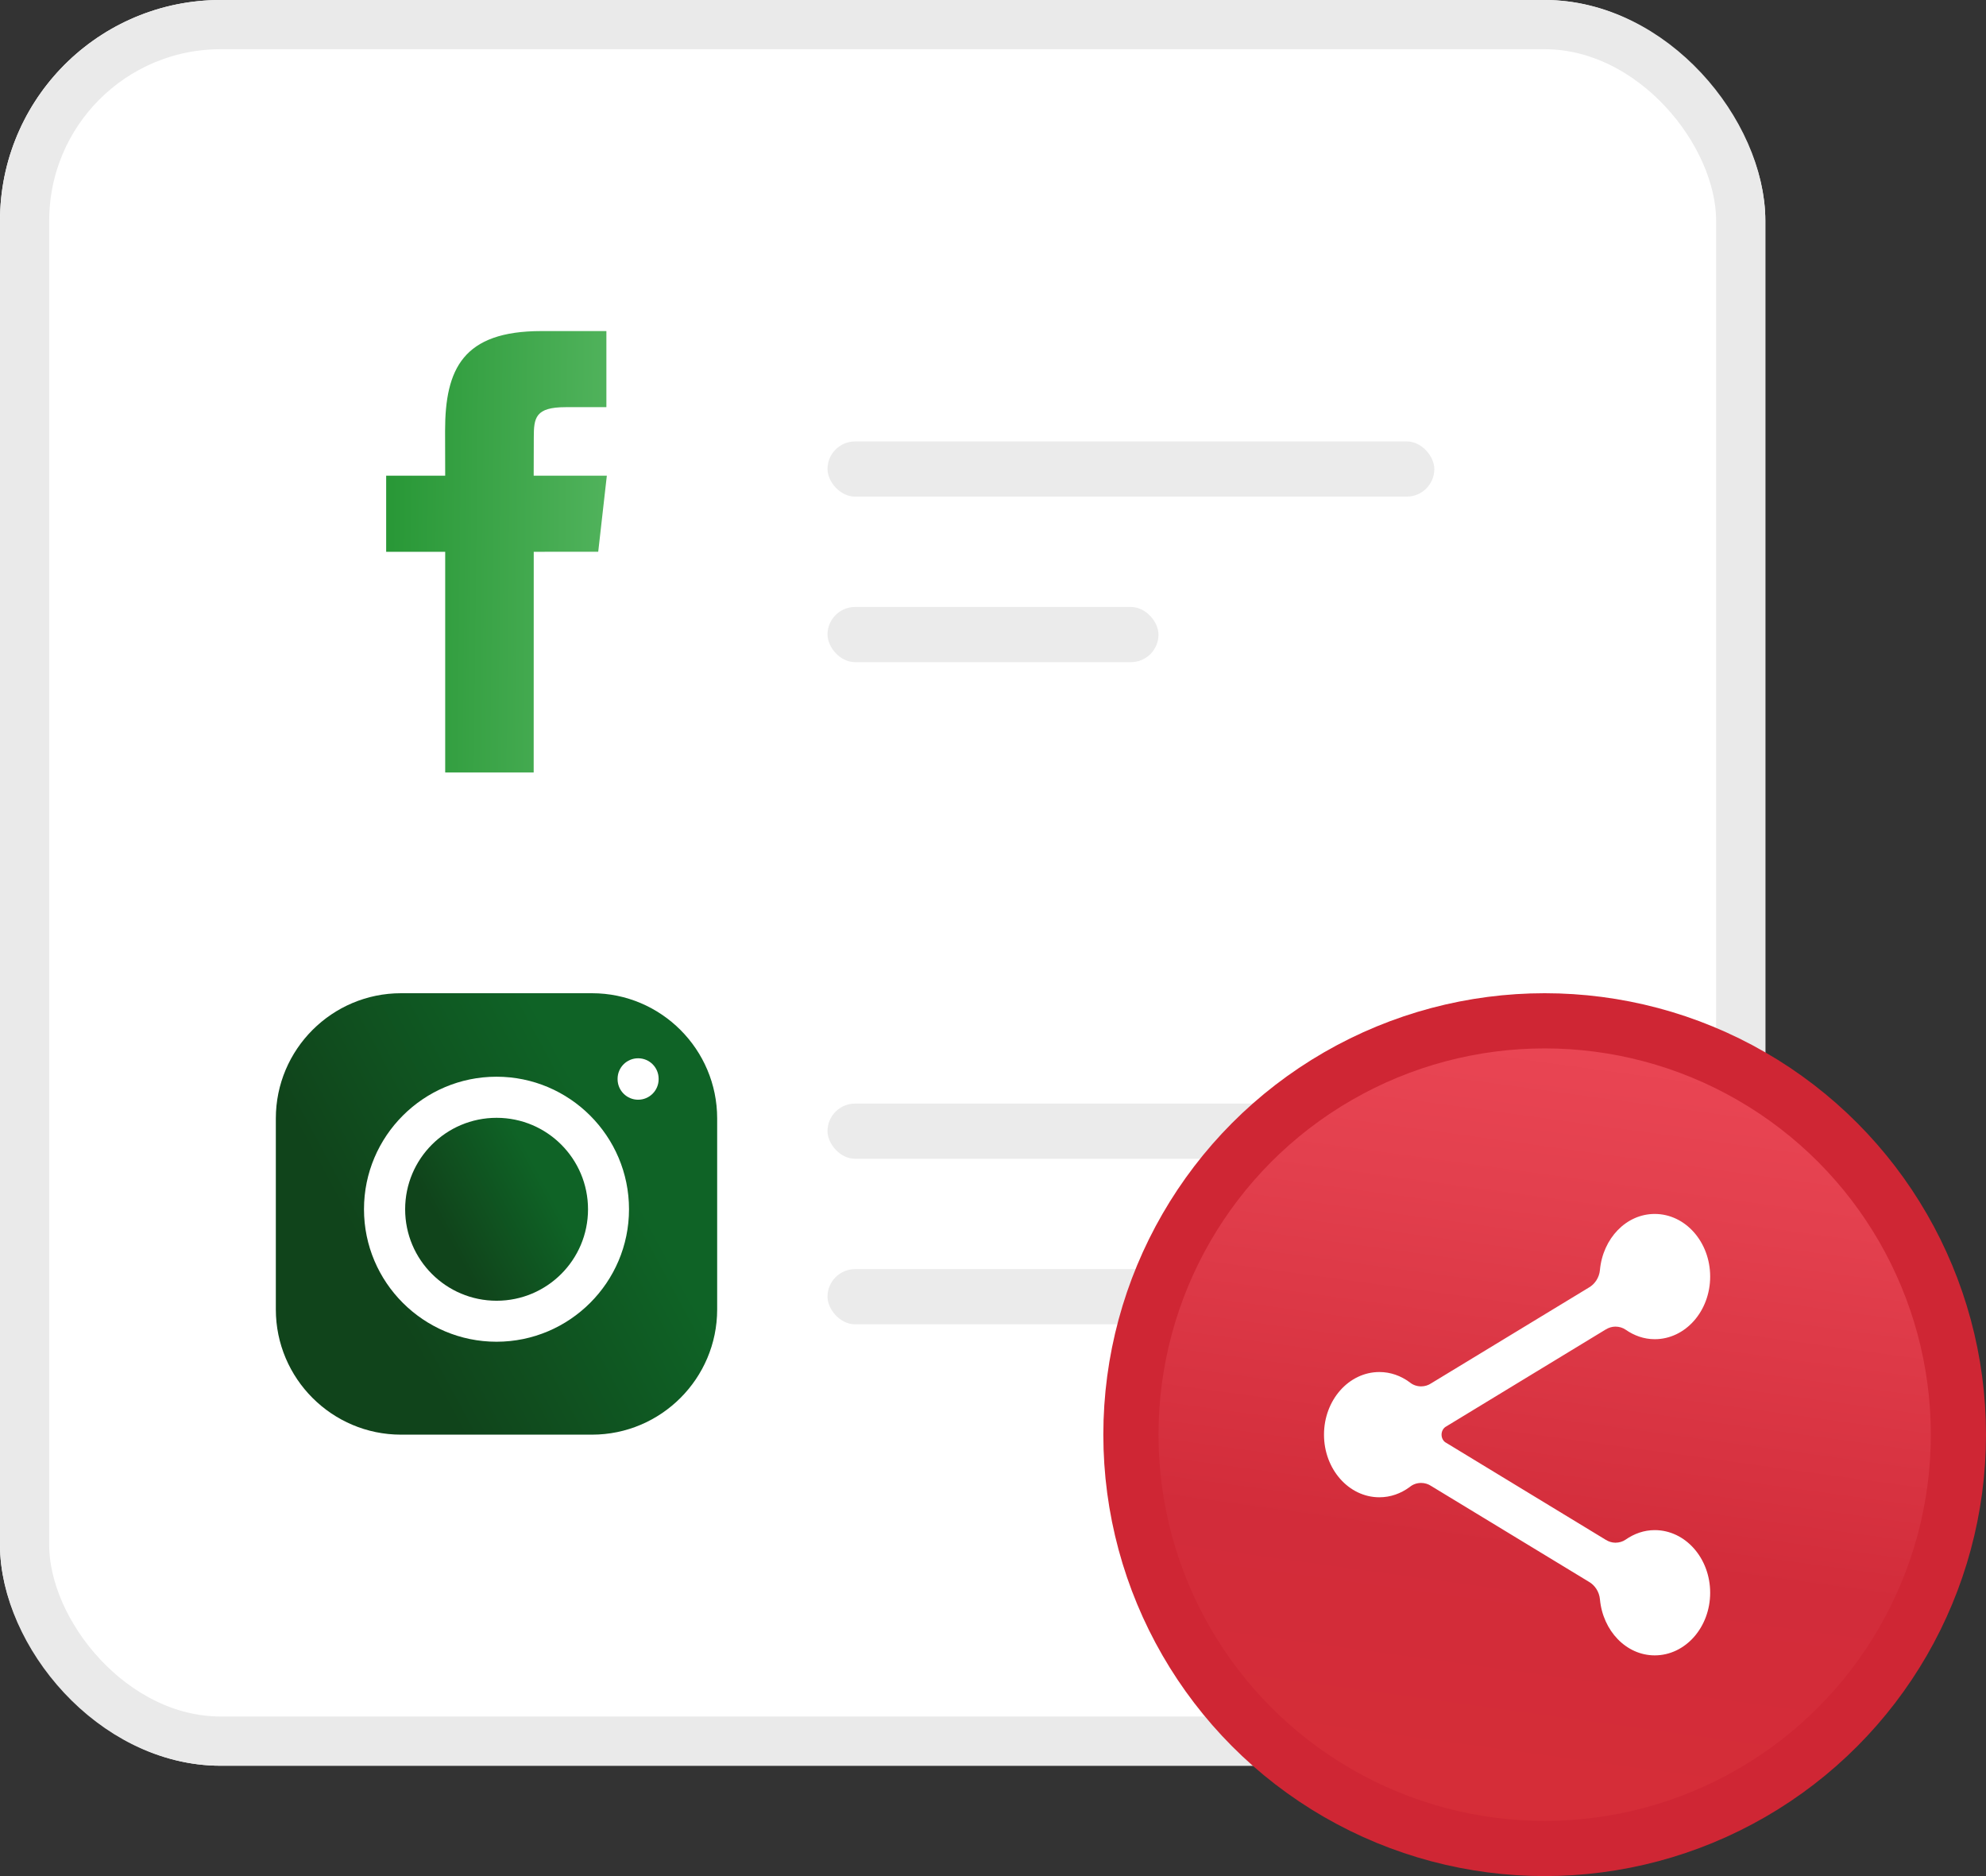 <?xml version="1.0" encoding="utf-8"?>
<svg xmlns="http://www.w3.org/2000/svg" width="36" height="34" viewBox="0 0 36 34" fill="none">
<rect x="0" y="0" width="36" height="34" fill="#333333" stroke="none"/>
<rect width="32" height="32" rx="4" fill="white"/>
<rect x="0.446" y="0.446" width="31.108" height="31.108" rx="3.554" fill="white" stroke="#EAEAEA" stroke-width="0.892"/>
<path fill-rule="evenodd" clip-rule="evenodd" d="M9.674 14H8.07V10H7V8.621L8.07 8.621L8.068 7.809C8.068 6.684 8.394 6 9.812 6H10.992V7.379H10.254C9.702 7.379 9.676 7.572 9.676 7.931L9.674 8.621H11L10.844 9.999L9.675 10L9.674 14Z" fill="url(#paint0_linear_3498_54335)"/>
<rect x="15" y="8" width="11" height="1" rx="0.5" fill="#EBEBEB"/>
<rect x="15" y="11" width="6" height="1" rx="0.5" fill="#EBEBEB"/>
<rect x="15" y="20" width="11" height="1" rx="0.5" fill="#EBEBEB"/>
<rect x="15" y="23" width="9" height="1" rx="0.5" fill="#EBEBEB"/>
<path d="M10.731 18H7.269C6.018 18 5 19.018 5 20.269V23.731C5 24.982 6.018 26 7.269 26H10.731C11.982 26 13 24.982 13 23.731V20.269C13 19.018 11.982 18 10.731 18ZM9 24.316C7.676 24.316 6.598 23.239 6.598 21.915C6.598 20.59 7.676 19.513 9 19.513C10.324 19.513 11.402 20.59 11.402 21.915C11.402 23.239 10.324 24.316 9 24.316ZM11.939 19.558C11.939 19.763 11.773 19.93 11.567 19.93C11.362 19.93 11.195 19.763 11.195 19.558V19.551C11.195 19.345 11.362 19.179 11.567 19.179C11.773 19.179 11.939 19.345 11.939 19.551V19.558Z" fill="url(#paint1_linear_3498_54335)"/>
<path d="M9.002 23.573C9.917 23.573 10.659 22.831 10.659 21.916C10.659 21 9.917 20.258 9.002 20.258C8.086 20.258 7.344 21 7.344 21.916C7.344 22.831 8.086 23.573 9.002 23.573Z" fill="url(#paint2_linear_3498_54335)"/>
<circle cx="28" cy="26" r="7.5" fill="url(#paint3_linear_3498_54335)" stroke="#CF2634" stroke-linejoin="round"/>
<path fill-rule="evenodd" clip-rule="evenodd" d="M29.995 27.73C29.801 27.73 29.622 27.795 29.468 27.902C29.415 27.939 29.349 27.958 29.282 27.958C29.22 27.958 29.159 27.938 29.108 27.906L26.215 26.148C26.165 26.123 26.131 26.066 26.131 26C26.131 25.934 26.166 25.877 26.216 25.851L29.108 24.093C29.159 24.062 29.22 24.042 29.282 24.042C29.349 24.042 29.415 24.061 29.468 24.098C29.622 24.205 29.801 24.27 29.995 24.27C30.55 24.27 31 23.762 31 23.135C31 22.508 30.55 22 29.995 22C29.477 22 29.055 22.445 29.002 23.015C28.99 23.155 28.907 23.274 28.801 23.334L25.944 25.069C25.891 25.105 25.827 25.125 25.761 25.125C25.683 25.125 25.61 25.099 25.552 25.05C25.394 24.934 25.207 24.865 25.004 24.865C24.45 24.865 24 25.373 24 26C24 26.627 24.45 27.135 25.004 27.135C25.207 27.135 25.394 27.066 25.552 26.95C25.61 26.901 25.683 26.875 25.761 26.875C25.827 26.875 25.891 26.895 25.944 26.931L28.801 28.666C28.907 28.726 28.99 28.845 29.002 28.985C29.055 29.554 29.477 30 29.995 30C30.55 30 31 29.492 31 28.865C31 28.238 30.55 27.73 29.995 27.73Z" fill="white"/>
<defs>
<linearGradient id="paint0_linear_3498_54335" x1="13" y1="7.714" x2="7.11" y2="7.649" gradientUnits="userSpaceOnUse">
<stop stop-color="#64C06E"/>
<stop offset="1" stop-color="#299837"/>
</linearGradient>
<linearGradient id="paint1_linear_3498_54335" x1="12.403" y1="23.254" x2="8.127" y2="25.556" gradientUnits="userSpaceOnUse">
<stop stop-color="#0F6326"/>
<stop offset="1" stop-color="#10441B"/>
</linearGradient>
<linearGradient id="paint2_linear_3498_54335" x1="10.412" y1="22.436" x2="8.64" y2="23.389" gradientUnits="userSpaceOnUse">
<stop stop-color="#0F6326"/>
<stop offset="1" stop-color="#10441B"/>
</linearGradient>
<linearGradient id="paint3_linear_3498_54335" x1="55.756" y1="20.782" x2="53.463" y2="37.481" gradientUnits="userSpaceOnUse">
<stop stop-color="#EE4957"/>
<stop offset="0.268" stop-color="#E3404E"/>
<stop offset="0.659" stop-color="#D22C3A"/>
<stop offset="1" stop-color="#D62D37"/>
</linearGradient>
</defs>
</svg>